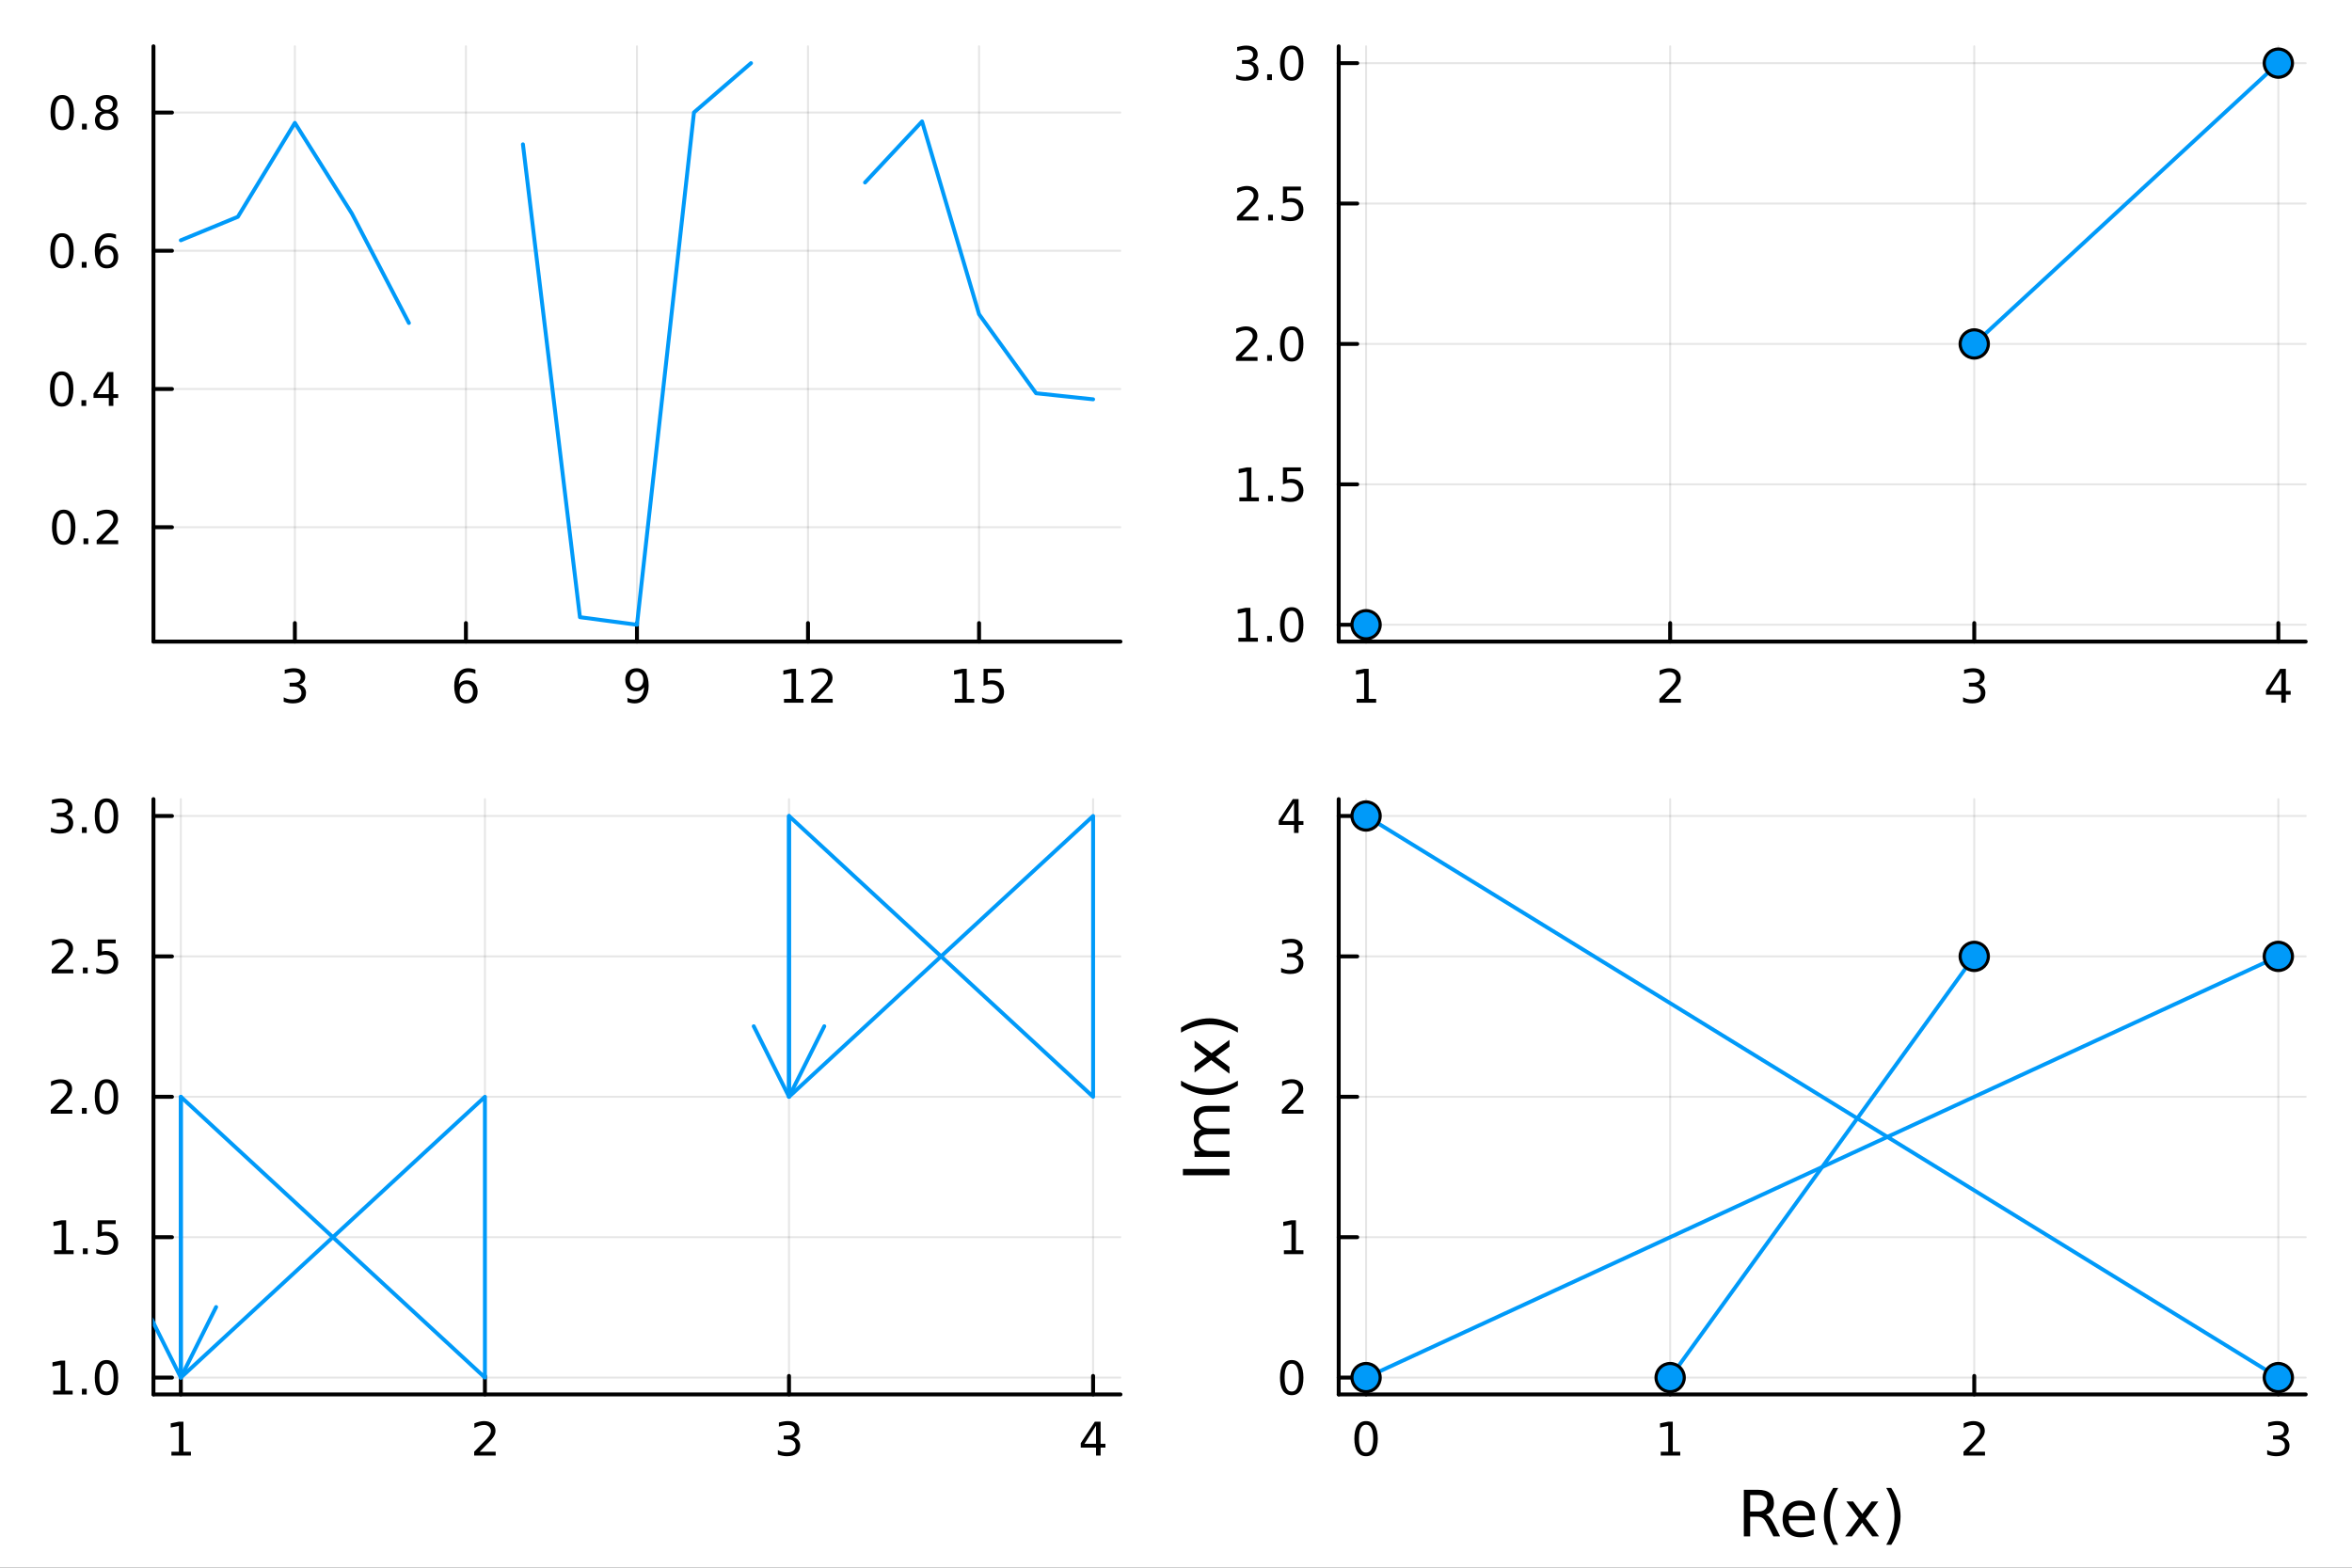 <?xml version="1.0" encoding="utf-8"?>
<svg xmlns="http://www.w3.org/2000/svg" xmlns:xlink="http://www.w3.org/1999/xlink" width="600" height="400" viewBox="0 0 2400 1600">
<rect x="0" y="0" width="2400" height="1600" fill="#333333" stroke="none"/>
<defs>
  <clipPath id="clip800">
    <rect x="0" y="0" width="2400" height="1600"/>
  </clipPath>
</defs>
<path clip-path="url(#clip800)" d="M0 1600 L2400 1600 L2400 0 L0 0  Z" fill="#ffffff" fill-rule="evenodd" fill-opacity="1"/>
<defs>
  <clipPath id="clip801">
    <rect x="480" y="0" width="1681" height="1600"/>
  </clipPath>
</defs>
<path clip-path="url(#clip800)" d="M156.598 654.814 L1143.33 654.814 L1143.33 47.244 L156.598 47.244  Z" fill="#ffffff" fill-rule="evenodd" fill-opacity="1"/>
<defs>
  <clipPath id="clip802">
    <rect x="156" y="47" width="988" height="609"/>
  </clipPath>
</defs>
<polyline clip-path="url(#clip802)" style="stroke:#000000; stroke-linecap:round; stroke-linejoin:round; stroke-width:2; stroke-opacity:0.1; fill:none" points="300.885,654.814 300.885,47.244 "/>
<polyline clip-path="url(#clip802)" style="stroke:#000000; stroke-linecap:round; stroke-linejoin:round; stroke-width:2; stroke-opacity:0.1; fill:none" points="475.425,654.814 475.425,47.244 "/>
<polyline clip-path="url(#clip802)" style="stroke:#000000; stroke-linecap:round; stroke-linejoin:round; stroke-width:2; stroke-opacity:0.1; fill:none" points="649.965,654.814 649.965,47.244 "/>
<polyline clip-path="url(#clip802)" style="stroke:#000000; stroke-linecap:round; stroke-linejoin:round; stroke-width:2; stroke-opacity:0.1; fill:none" points="824.506,654.814 824.506,47.244 "/>
<polyline clip-path="url(#clip802)" style="stroke:#000000; stroke-linecap:round; stroke-linejoin:round; stroke-width:2; stroke-opacity:0.1; fill:none" points="999.046,654.814 999.046,47.244 "/>
<polyline clip-path="url(#clip802)" style="stroke:#000000; stroke-linecap:round; stroke-linejoin:round; stroke-width:2; stroke-opacity:0.1; fill:none" points="156.598,538.091 1143.33,538.091 "/>
<polyline clip-path="url(#clip802)" style="stroke:#000000; stroke-linecap:round; stroke-linejoin:round; stroke-width:2; stroke-opacity:0.1; fill:none" points="156.598,397.017 1143.33,397.017 "/>
<polyline clip-path="url(#clip802)" style="stroke:#000000; stroke-linecap:round; stroke-linejoin:round; stroke-width:2; stroke-opacity:0.1; fill:none" points="156.598,255.942 1143.33,255.942 "/>
<polyline clip-path="url(#clip802)" style="stroke:#000000; stroke-linecap:round; stroke-linejoin:round; stroke-width:2; stroke-opacity:0.1; fill:none" points="156.598,114.867 1143.33,114.867 "/>
<polyline clip-path="url(#clip800)" style="stroke:#000000; stroke-linecap:round; stroke-linejoin:round; stroke-width:4; stroke-opacity:1; fill:none" points="156.598,654.814 1143.33,654.814 "/>
<polyline clip-path="url(#clip800)" style="stroke:#000000; stroke-linecap:round; stroke-linejoin:round; stroke-width:4; stroke-opacity:1; fill:none" points="300.885,654.814 300.885,635.916 "/>
<polyline clip-path="url(#clip800)" style="stroke:#000000; stroke-linecap:round; stroke-linejoin:round; stroke-width:4; stroke-opacity:1; fill:none" points="475.425,654.814 475.425,635.916 "/>
<polyline clip-path="url(#clip800)" style="stroke:#000000; stroke-linecap:round; stroke-linejoin:round; stroke-width:4; stroke-opacity:1; fill:none" points="649.965,654.814 649.965,635.916 "/>
<polyline clip-path="url(#clip800)" style="stroke:#000000; stroke-linecap:round; stroke-linejoin:round; stroke-width:4; stroke-opacity:1; fill:none" points="824.506,654.814 824.506,635.916 "/>
<polyline clip-path="url(#clip800)" style="stroke:#000000; stroke-linecap:round; stroke-linejoin:round; stroke-width:4; stroke-opacity:1; fill:none" points="999.046,654.814 999.046,635.916 "/>
<path clip-path="url(#clip800)" d="M305.132 698.58 Q308.489 699.297 310.364 701.566 Q312.262 703.834 312.262 707.168 Q312.262 712.283 308.744 715.084 Q305.225 717.885 298.744 717.885 Q296.568 717.885 294.253 717.445 Q291.961 717.029 289.508 716.172 L289.508 711.658 Q291.452 712.793 293.767 713.371 Q296.082 713.95 298.605 713.95 Q303.003 713.95 305.295 712.214 Q307.609 710.478 307.609 707.168 Q307.609 704.112 305.457 702.399 Q303.327 700.663 299.508 700.663 L295.48 700.663 L295.48 696.82 L299.693 696.82 Q303.142 696.82 304.97 695.455 Q306.799 694.066 306.799 691.473 Q306.799 688.811 304.901 687.399 Q303.026 685.964 299.508 685.964 Q297.586 685.964 295.387 686.381 Q293.188 686.797 290.549 687.677 L290.549 683.51 Q293.211 682.77 295.526 682.399 Q297.864 682.029 299.924 682.029 Q305.248 682.029 308.35 684.459 Q311.452 686.867 311.452 690.987 Q311.452 693.858 309.808 695.848 Q308.165 697.816 305.132 698.58 Z" fill="#000000" fill-rule="nonzero" fill-opacity="1" /><path clip-path="url(#clip800)" d="M475.83 698.07 Q472.682 698.07 470.83 700.223 Q469.002 702.376 469.002 706.126 Q469.002 709.853 470.83 712.029 Q472.682 714.181 475.83 714.181 Q478.978 714.181 480.807 712.029 Q482.659 709.853 482.659 706.126 Q482.659 702.376 480.807 700.223 Q478.978 698.07 475.83 698.07 M485.113 683.418 L485.113 687.677 Q483.353 686.844 481.548 686.404 Q479.765 685.964 478.006 685.964 Q473.376 685.964 470.923 689.089 Q468.492 692.214 468.145 698.533 Q469.511 696.52 471.571 695.455 Q473.631 694.367 476.108 694.367 Q481.316 694.367 484.325 697.538 Q487.358 700.686 487.358 706.126 Q487.358 711.45 484.21 714.668 Q481.062 717.885 475.83 717.885 Q469.835 717.885 466.664 713.302 Q463.492 708.695 463.492 699.969 Q463.492 691.774 467.381 686.913 Q471.27 682.029 477.821 682.029 Q479.58 682.029 481.363 682.376 Q483.168 682.723 485.113 683.418 Z" fill="#000000" fill-rule="nonzero" fill-opacity="1" /><path clip-path="url(#clip800)" d="M640.266 716.496 L640.266 712.237 Q642.026 713.07 643.831 713.51 Q645.637 713.95 647.373 713.95 Q652.002 713.95 654.433 710.848 Q656.887 707.723 657.234 701.381 Q655.891 703.371 653.831 704.436 Q651.771 705.501 649.271 705.501 Q644.086 705.501 641.053 702.376 Q638.044 699.228 638.044 693.788 Q638.044 688.464 641.192 685.246 Q644.34 682.029 649.572 682.029 Q655.567 682.029 658.715 686.635 Q661.887 691.219 661.887 699.969 Q661.887 708.14 657.998 713.024 Q654.132 717.885 647.581 717.885 Q645.822 717.885 644.016 717.538 Q642.211 717.191 640.266 716.496 M649.572 701.844 Q652.72 701.844 654.549 699.691 Q656.4 697.538 656.4 693.788 Q656.4 690.061 654.549 687.908 Q652.72 685.733 649.572 685.733 Q646.424 685.733 644.572 687.908 Q642.743 690.061 642.743 693.788 Q642.743 697.538 644.572 699.691 Q646.424 701.844 649.572 701.844 Z" fill="#000000" fill-rule="nonzero" fill-opacity="1" /><path clip-path="url(#clip800)" d="M799.992 713.279 L807.631 713.279 L807.631 686.913 L799.321 688.58 L799.321 684.321 L807.584 682.654 L812.26 682.654 L812.26 713.279 L819.899 713.279 L819.899 717.214 L799.992 717.214 L799.992 713.279 Z" fill="#000000" fill-rule="nonzero" fill-opacity="1" /><path clip-path="url(#clip800)" d="M833.371 713.279 L849.691 713.279 L849.691 717.214 L827.746 717.214 L827.746 713.279 Q830.408 710.524 834.992 705.894 Q839.598 701.242 840.779 699.899 Q843.024 697.376 843.904 695.64 Q844.806 693.881 844.806 692.191 Q844.806 689.436 842.862 687.7 Q840.941 685.964 837.839 685.964 Q835.64 685.964 833.186 686.728 Q830.756 687.492 827.978 689.043 L827.978 684.321 Q830.802 683.186 833.256 682.608 Q835.709 682.029 837.746 682.029 Q843.117 682.029 846.311 684.714 Q849.505 687.399 849.505 691.89 Q849.505 694.02 848.695 695.941 Q847.908 697.839 845.802 700.432 Q845.223 701.103 842.121 704.32 Q839.019 707.515 833.371 713.279 Z" fill="#000000" fill-rule="nonzero" fill-opacity="1" /><path clip-path="url(#clip800)" d="M974.231 713.279 L981.87 713.279 L981.87 686.913 L973.56 688.58 L973.56 684.321 L981.824 682.654 L986.5 682.654 L986.5 713.279 L994.138 713.279 L994.138 717.214 L974.231 717.214 L974.231 713.279 Z" fill="#000000" fill-rule="nonzero" fill-opacity="1" /><path clip-path="url(#clip800)" d="M1003.63 682.654 L1021.99 682.654 L1021.99 686.589 L1007.91 686.589 L1007.91 695.061 Q1008.93 694.714 1009.95 694.552 Q1010.97 694.367 1011.99 694.367 Q1017.77 694.367 1021.15 697.538 Q1024.53 700.709 1024.53 706.126 Q1024.53 711.705 1021.06 714.806 Q1017.59 717.885 1011.27 717.885 Q1009.09 717.885 1006.82 717.515 Q1004.58 717.144 1002.17 716.404 L1002.17 711.705 Q1004.25 712.839 1006.48 713.394 Q1008.7 713.95 1011.18 713.95 Q1015.18 713.95 1017.52 711.844 Q1019.86 709.737 1019.86 706.126 Q1019.86 702.515 1017.52 700.408 Q1015.18 698.302 1011.18 698.302 Q1009.3 698.302 1007.43 698.719 Q1005.57 699.135 1003.63 700.015 L1003.63 682.654 Z" fill="#000000" fill-rule="nonzero" fill-opacity="1" /><polyline clip-path="url(#clip800)" style="stroke:#000000; stroke-linecap:round; stroke-linejoin:round; stroke-width:4; stroke-opacity:1; fill:none" points="156.598,654.814 156.598,47.244 "/>
<polyline clip-path="url(#clip800)" style="stroke:#000000; stroke-linecap:round; stroke-linejoin:round; stroke-width:4; stroke-opacity:1; fill:none" points="156.598,538.091 175.496,538.091 "/>
<polyline clip-path="url(#clip800)" style="stroke:#000000; stroke-linecap:round; stroke-linejoin:round; stroke-width:4; stroke-opacity:1; fill:none" points="156.598,397.017 175.496,397.017 "/>
<polyline clip-path="url(#clip800)" style="stroke:#000000; stroke-linecap:round; stroke-linejoin:round; stroke-width:4; stroke-opacity:1; fill:none" points="156.598,255.942 175.496,255.942 "/>
<polyline clip-path="url(#clip800)" style="stroke:#000000; stroke-linecap:round; stroke-linejoin:round; stroke-width:4; stroke-opacity:1; fill:none" points="156.598,114.867 175.496,114.867 "/>
<path clip-path="url(#clip800)" d="M65.02 523.89 Q61.409 523.89 59.58 527.455 Q57.775 530.997 57.775 538.126 Q57.775 545.233 59.58 548.797 Q61.409 552.339 65.02 552.339 Q68.654 552.339 70.46 548.797 Q72.288 545.233 72.288 538.126 Q72.288 530.997 70.46 527.455 Q68.654 523.89 65.02 523.89 M65.02 520.186 Q70.83 520.186 73.885 524.793 Q76.964 529.376 76.964 538.126 Q76.964 546.853 73.885 551.459 Q70.83 556.043 65.02 556.043 Q59.21 556.043 56.131 551.459 Q53.075 546.853 53.075 538.126 Q53.075 529.376 56.131 524.793 Q59.21 520.186 65.02 520.186 Z" fill="#000000" fill-rule="nonzero" fill-opacity="1" /><path clip-path="url(#clip800)" d="M85.182 549.492 L90.066 549.492 L90.066 555.371 L85.182 555.371 L85.182 549.492 Z" fill="#000000" fill-rule="nonzero" fill-opacity="1" /><path clip-path="url(#clip800)" d="M104.279 551.436 L120.598 551.436 L120.598 555.371 L98.654 555.371 L98.654 551.436 Q101.316 548.682 105.899 544.052 Q110.506 539.399 111.686 538.057 Q113.932 535.534 114.811 533.797 Q115.714 532.038 115.714 530.348 Q115.714 527.594 113.77 525.858 Q111.848 524.122 108.746 524.122 Q106.547 524.122 104.094 524.885 Q101.663 525.649 98.885 527.2 L98.885 522.478 Q101.709 521.344 104.163 520.765 Q106.617 520.186 108.654 520.186 Q114.024 520.186 117.219 522.872 Q120.413 525.557 120.413 530.048 Q120.413 532.177 119.603 534.098 Q118.816 535.997 116.709 538.589 Q116.131 539.26 113.029 542.478 Q109.927 545.672 104.279 551.436 Z" fill="#000000" fill-rule="nonzero" fill-opacity="1" /><path clip-path="url(#clip800)" d="M62.937 382.815 Q59.325 382.815 57.497 386.38 Q55.691 389.922 55.691 397.051 Q55.691 404.158 57.497 407.722 Q59.325 411.264 62.937 411.264 Q66.571 411.264 68.376 407.722 Q70.205 404.158 70.205 397.051 Q70.205 389.922 68.376 386.38 Q66.571 382.815 62.937 382.815 M62.937 379.112 Q68.747 379.112 71.802 383.718 Q74.881 388.301 74.881 397.051 Q74.881 405.778 71.802 410.384 Q68.747 414.968 62.937 414.968 Q57.126 414.968 54.048 410.384 Q50.992 405.778 50.992 397.051 Q50.992 388.301 54.048 383.718 Q57.126 379.112 62.937 379.112 Z" fill="#000000" fill-rule="nonzero" fill-opacity="1" /><path clip-path="url(#clip800)" d="M83.098 408.417 L87.983 408.417 L87.983 414.297 L83.098 414.297 L83.098 408.417 Z" fill="#000000" fill-rule="nonzero" fill-opacity="1" /><path clip-path="url(#clip800)" d="M111.015 383.811 L99.21 402.26 L111.015 402.26 L111.015 383.811 M109.788 379.737 L115.668 379.737 L115.668 402.26 L120.598 402.26 L120.598 406.148 L115.668 406.148 L115.668 414.297 L111.015 414.297 L111.015 406.148 L95.413 406.148 L95.413 401.635 L109.788 379.737 Z" fill="#000000" fill-rule="nonzero" fill-opacity="1" /><path clip-path="url(#clip800)" d="M63.261 241.74 Q59.65 241.74 57.821 245.305 Q56.015 248.847 56.015 255.976 Q56.015 263.083 57.821 266.648 Q59.65 270.189 63.261 270.189 Q66.895 270.189 68.7 266.648 Q70.529 263.083 70.529 255.976 Q70.529 248.847 68.7 245.305 Q66.895 241.74 63.261 241.74 M63.261 238.037 Q69.071 238.037 72.126 242.643 Q75.205 247.226 75.205 255.976 Q75.205 264.703 72.126 269.31 Q69.071 273.893 63.261 273.893 Q57.45 273.893 54.372 269.31 Q51.316 264.703 51.316 255.976 Q51.316 247.226 54.372 242.643 Q57.45 238.037 63.261 238.037 Z" fill="#000000" fill-rule="nonzero" fill-opacity="1" /><path clip-path="url(#clip800)" d="M83.422 267.342 L88.307 267.342 L88.307 273.222 L83.422 273.222 L83.422 267.342 Z" fill="#000000" fill-rule="nonzero" fill-opacity="1" /><path clip-path="url(#clip800)" d="M109.071 254.078 Q105.922 254.078 104.071 256.231 Q102.242 258.384 102.242 262.134 Q102.242 265.86 104.071 268.036 Q105.922 270.189 109.071 270.189 Q112.219 270.189 114.047 268.036 Q115.899 265.86 115.899 262.134 Q115.899 258.384 114.047 256.231 Q112.219 254.078 109.071 254.078 M118.353 239.425 L118.353 243.685 Q116.594 242.851 114.788 242.412 Q113.006 241.972 111.246 241.972 Q106.617 241.972 104.163 245.097 Q101.733 248.222 101.385 254.541 Q102.751 252.527 104.811 251.462 Q106.871 250.374 109.348 250.374 Q114.557 250.374 117.566 253.546 Q120.598 256.694 120.598 262.134 Q120.598 267.458 117.45 270.675 Q114.302 273.893 109.071 273.893 Q103.075 273.893 99.904 269.31 Q96.733 264.703 96.733 255.976 Q96.733 247.782 100.621 242.921 Q104.51 238.037 111.061 238.037 Q112.82 238.037 114.603 238.384 Q116.408 238.731 118.353 239.425 Z" fill="#000000" fill-rule="nonzero" fill-opacity="1" /><path clip-path="url(#clip800)" d="M63.515 100.665 Q59.904 100.665 58.075 104.23 Q56.27 107.772 56.27 114.901 Q56.27 122.008 58.075 125.573 Q59.904 129.114 63.515 129.114 Q67.149 129.114 68.955 125.573 Q70.784 122.008 70.784 114.901 Q70.784 107.772 68.955 104.23 Q67.149 100.665 63.515 100.665 M63.515 96.962 Q69.325 96.962 72.381 101.568 Q75.46 106.151 75.46 114.901 Q75.46 123.628 72.381 128.235 Q69.325 132.818 63.515 132.818 Q57.705 132.818 54.626 128.235 Q51.571 123.628 51.571 114.901 Q51.571 106.151 54.626 101.568 Q57.705 96.962 63.515 96.962 Z" fill="#000000" fill-rule="nonzero" fill-opacity="1" /><path clip-path="url(#clip800)" d="M83.677 126.267 L88.561 126.267 L88.561 132.147 L83.677 132.147 L83.677 126.267 Z" fill="#000000" fill-rule="nonzero" fill-opacity="1" /><path clip-path="url(#clip800)" d="M108.746 115.735 Q105.413 115.735 103.492 117.517 Q101.594 119.299 101.594 122.424 Q101.594 125.549 103.492 127.332 Q105.413 129.114 108.746 129.114 Q112.08 129.114 114.001 127.332 Q115.922 125.526 115.922 122.424 Q115.922 119.299 114.001 117.517 Q112.103 115.735 108.746 115.735 M104.071 113.744 Q101.061 113.003 99.371 110.943 Q97.705 108.883 97.705 105.92 Q97.705 101.776 100.645 99.369 Q103.608 96.962 108.746 96.962 Q113.908 96.962 116.848 99.369 Q119.788 101.776 119.788 105.92 Q119.788 108.883 118.098 110.943 Q116.432 113.003 113.445 113.744 Q116.825 114.531 118.7 116.823 Q120.598 119.114 120.598 122.424 Q120.598 127.448 117.52 130.133 Q114.464 132.818 108.746 132.818 Q103.029 132.818 99.95 130.133 Q96.895 127.448 96.895 122.424 Q96.895 119.114 98.793 116.823 Q100.691 114.531 104.071 113.744 M102.358 106.36 Q102.358 109.045 104.024 110.55 Q105.714 112.054 108.746 112.054 Q111.756 112.054 113.445 110.55 Q115.158 109.045 115.158 106.36 Q115.158 103.675 113.445 102.17 Q111.756 100.665 108.746 100.665 Q105.714 100.665 104.024 102.17 Q102.358 103.675 102.358 106.36 Z" fill="#000000" fill-rule="nonzero" fill-opacity="1" /><polyline clip-path="url(#clip802)" style="stroke:#009af9; stroke-linecap:round; stroke-linejoin:round; stroke-width:4; stroke-opacity:1; fill:none" points="184.525,245.227 242.705,221.293 300.885,125.418 359.065,217.955 417.245,329.621 "/>
<polyline clip-path="url(#clip802)" style="stroke:#009af9; stroke-linecap:round; stroke-linejoin:round; stroke-width:4; stroke-opacity:1; fill:none" points="533.605,147.299 591.785,629.901 649.965,637.618 708.145,114.734 766.325,64.439 "/>
<polyline clip-path="url(#clip802)" style="stroke:#009af9; stroke-linecap:round; stroke-linejoin:round; stroke-width:4; stroke-opacity:1; fill:none" points="882.686,186.237 940.866,123.94 999.046,320.717 1057.23,401.364 1115.41,407.537 "/>
<path clip-path="url(#clip800)" d="M1366.02 654.814 L2352.76 654.814 L2352.76 47.244 L1366.02 47.244  Z" fill="#ffffff" fill-rule="evenodd" fill-opacity="1"/>
<defs>
  <clipPath id="clip803">
    <rect x="1366" y="47" width="988" height="609"/>
  </clipPath>
</defs>
<polyline clip-path="url(#clip803)" style="stroke:#000000; stroke-linecap:round; stroke-linejoin:round; stroke-width:2; stroke-opacity:0.1; fill:none" points="1393.95,654.814 1393.95,47.244 "/>
<polyline clip-path="url(#clip803)" style="stroke:#000000; stroke-linecap:round; stroke-linejoin:round; stroke-width:2; stroke-opacity:0.1; fill:none" points="1704.24,654.814 1704.24,47.244 "/>
<polyline clip-path="url(#clip803)" style="stroke:#000000; stroke-linecap:round; stroke-linejoin:round; stroke-width:2; stroke-opacity:0.1; fill:none" points="2014.54,654.814 2014.54,47.244 "/>
<polyline clip-path="url(#clip803)" style="stroke:#000000; stroke-linecap:round; stroke-linejoin:round; stroke-width:2; stroke-opacity:0.1; fill:none" points="2324.83,654.814 2324.83,47.244 "/>
<polyline clip-path="url(#clip803)" style="stroke:#000000; stroke-linecap:round; stroke-linejoin:round; stroke-width:2; stroke-opacity:0.1; fill:none" points="1366.02,637.618 2352.76,637.618 "/>
<polyline clip-path="url(#clip803)" style="stroke:#000000; stroke-linecap:round; stroke-linejoin:round; stroke-width:2; stroke-opacity:0.1; fill:none" points="1366.02,494.324 2352.76,494.324 "/>
<polyline clip-path="url(#clip803)" style="stroke:#000000; stroke-linecap:round; stroke-linejoin:round; stroke-width:2; stroke-opacity:0.1; fill:none" points="1366.02,351.029 2352.76,351.029 "/>
<polyline clip-path="url(#clip803)" style="stroke:#000000; stroke-linecap:round; stroke-linejoin:round; stroke-width:2; stroke-opacity:0.1; fill:none" points="1366.02,207.734 2352.76,207.734 "/>
<polyline clip-path="url(#clip803)" style="stroke:#000000; stroke-linecap:round; stroke-linejoin:round; stroke-width:2; stroke-opacity:0.1; fill:none" points="1366.02,64.439 2352.76,64.439 "/>
<polyline clip-path="url(#clip800)" style="stroke:#000000; stroke-linecap:round; stroke-linejoin:round; stroke-width:4; stroke-opacity:1; fill:none" points="1366.02,654.814 2352.76,654.814 "/>
<polyline clip-path="url(#clip800)" style="stroke:#000000; stroke-linecap:round; stroke-linejoin:round; stroke-width:4; stroke-opacity:1; fill:none" points="1393.95,654.814 1393.95,635.916 "/>
<polyline clip-path="url(#clip800)" style="stroke:#000000; stroke-linecap:round; stroke-linejoin:round; stroke-width:4; stroke-opacity:1; fill:none" points="1704.24,654.814 1704.24,635.916 "/>
<polyline clip-path="url(#clip800)" style="stroke:#000000; stroke-linecap:round; stroke-linejoin:round; stroke-width:4; stroke-opacity:1; fill:none" points="2014.54,654.814 2014.54,635.916 "/>
<polyline clip-path="url(#clip800)" style="stroke:#000000; stroke-linecap:round; stroke-linejoin:round; stroke-width:4; stroke-opacity:1; fill:none" points="2324.83,654.814 2324.83,635.916 "/>
<path clip-path="url(#clip800)" d="M1384.33 713.279 L1391.97 713.279 L1391.97 686.913 L1383.66 688.58 L1383.66 684.321 L1391.92 682.654 L1396.6 682.654 L1396.6 713.279 L1404.24 713.279 L1404.24 717.214 L1384.33 717.214 L1384.33 713.279 Z" fill="#000000" fill-rule="nonzero" fill-opacity="1" /><path clip-path="url(#clip800)" d="M1698.89 713.279 L1715.21 713.279 L1715.21 717.214 L1693.27 717.214 L1693.27 713.279 Q1695.93 710.524 1700.52 705.894 Q1705.12 701.242 1706.3 699.899 Q1708.55 697.376 1709.43 695.64 Q1710.33 693.881 1710.33 692.191 Q1710.33 689.436 1708.39 687.7 Q1706.46 685.964 1703.36 685.964 Q1701.16 685.964 1698.71 686.728 Q1696.28 687.492 1693.5 689.043 L1693.5 684.321 Q1696.33 683.186 1698.78 682.608 Q1701.23 682.029 1703.27 682.029 Q1708.64 682.029 1711.83 684.714 Q1715.03 687.399 1715.03 691.89 Q1715.03 694.02 1714.22 695.941 Q1713.43 697.839 1711.33 700.432 Q1710.75 701.103 1707.64 704.32 Q1704.54 707.515 1698.89 713.279 Z" fill="#000000" fill-rule="nonzero" fill-opacity="1" /><path clip-path="url(#clip800)" d="M2018.78 698.58 Q2022.14 699.297 2024.01 701.566 Q2025.91 703.834 2025.91 707.168 Q2025.91 712.283 2022.39 715.084 Q2018.88 717.885 2012.39 717.885 Q2010.22 717.885 2007.9 717.445 Q2005.61 717.029 2003.16 716.172 L2003.16 711.658 Q2005.1 712.793 2007.42 713.371 Q2009.73 713.95 2012.26 713.95 Q2016.65 713.95 2018.95 712.214 Q2021.26 710.478 2021.26 707.168 Q2021.26 704.112 2019.11 702.399 Q2016.98 700.663 2013.16 700.663 L2009.13 700.663 L2009.13 696.82 L2013.34 696.82 Q2016.79 696.82 2018.62 695.455 Q2020.45 694.066 2020.45 691.473 Q2020.45 688.811 2018.55 687.399 Q2016.68 685.964 2013.16 685.964 Q2011.24 685.964 2009.04 686.381 Q2006.84 686.797 2004.2 687.677 L2004.2 683.51 Q2006.86 682.77 2009.18 682.399 Q2011.51 682.029 2013.58 682.029 Q2018.9 682.029 2022 684.459 Q2025.1 686.867 2025.1 690.987 Q2025.1 693.858 2023.46 695.848 Q2021.82 697.816 2018.78 698.58 Z" fill="#000000" fill-rule="nonzero" fill-opacity="1" /><path clip-path="url(#clip800)" d="M2327.84 686.728 L2316.03 705.177 L2327.84 705.177 L2327.84 686.728 M2326.61 682.654 L2332.49 682.654 L2332.49 705.177 L2337.42 705.177 L2337.42 709.066 L2332.49 709.066 L2332.49 717.214 L2327.84 717.214 L2327.84 709.066 L2312.24 709.066 L2312.24 704.552 L2326.61 682.654 Z" fill="#000000" fill-rule="nonzero" fill-opacity="1" /><polyline clip-path="url(#clip800)" style="stroke:#000000; stroke-linecap:round; stroke-linejoin:round; stroke-width:4; stroke-opacity:1; fill:none" points="1366.02,654.814 1366.02,47.244 "/>
<polyline clip-path="url(#clip800)" style="stroke:#000000; stroke-linecap:round; stroke-linejoin:round; stroke-width:4; stroke-opacity:1; fill:none" points="1366.02,637.618 1384.92,637.618 "/>
<polyline clip-path="url(#clip800)" style="stroke:#000000; stroke-linecap:round; stroke-linejoin:round; stroke-width:4; stroke-opacity:1; fill:none" points="1366.02,494.324 1384.92,494.324 "/>
<polyline clip-path="url(#clip800)" style="stroke:#000000; stroke-linecap:round; stroke-linejoin:round; stroke-width:4; stroke-opacity:1; fill:none" points="1366.02,351.029 1384.92,351.029 "/>
<polyline clip-path="url(#clip800)" style="stroke:#000000; stroke-linecap:round; stroke-linejoin:round; stroke-width:4; stroke-opacity:1; fill:none" points="1366.02,207.734 1384.92,207.734 "/>
<polyline clip-path="url(#clip800)" style="stroke:#000000; stroke-linecap:round; stroke-linejoin:round; stroke-width:4; stroke-opacity:1; fill:none" points="1366.02,64.439 1384.92,64.439 "/>
<path clip-path="url(#clip800)" d="M1263.66 650.963 L1271.3 650.963 L1271.3 624.598 L1262.99 626.264 L1262.99 622.005 L1271.25 620.338 L1275.92 620.338 L1275.92 650.963 L1283.56 650.963 L1283.56 654.898 L1263.66 654.898 L1263.66 650.963 Z" fill="#000000" fill-rule="nonzero" fill-opacity="1" /><path clip-path="url(#clip800)" d="M1293.01 649.019 L1297.89 649.019 L1297.89 654.898 L1293.01 654.898 L1293.01 649.019 Z" fill="#000000" fill-rule="nonzero" fill-opacity="1" /><path clip-path="url(#clip800)" d="M1318.08 623.417 Q1314.47 623.417 1312.64 626.982 Q1310.83 630.524 1310.83 637.653 Q1310.83 644.76 1312.64 648.324 Q1314.47 651.866 1318.08 651.866 Q1321.71 651.866 1323.52 648.324 Q1325.35 644.76 1325.35 637.653 Q1325.35 630.524 1323.52 626.982 Q1321.71 623.417 1318.08 623.417 M1318.08 619.713 Q1323.89 619.713 1326.94 624.32 Q1330.02 628.903 1330.02 637.653 Q1330.02 646.38 1326.94 650.986 Q1323.89 655.57 1318.08 655.57 Q1312.27 655.57 1309.19 650.986 Q1306.13 646.38 1306.13 637.653 Q1306.13 628.903 1309.19 624.32 Q1312.27 619.713 1318.08 619.713 Z" fill="#000000" fill-rule="nonzero" fill-opacity="1" /><path clip-path="url(#clip800)" d="M1264.65 507.669 L1272.29 507.669 L1272.29 481.303 L1263.98 482.97 L1263.98 478.71 L1272.24 477.044 L1276.92 477.044 L1276.92 507.669 L1284.56 507.669 L1284.56 511.604 L1264.65 511.604 L1264.65 507.669 Z" fill="#000000" fill-rule="nonzero" fill-opacity="1" /><path clip-path="url(#clip800)" d="M1294 505.724 L1298.89 505.724 L1298.89 511.604 L1294 511.604 L1294 505.724 Z" fill="#000000" fill-rule="nonzero" fill-opacity="1" /><path clip-path="url(#clip800)" d="M1309.12 477.044 L1327.48 477.044 L1327.48 480.979 L1313.4 480.979 L1313.4 489.451 Q1314.42 489.104 1315.44 488.942 Q1316.46 488.757 1317.48 488.757 Q1323.26 488.757 1326.64 491.928 Q1330.02 495.099 1330.02 500.516 Q1330.02 506.095 1326.55 509.196 Q1323.08 512.275 1316.76 512.275 Q1314.58 512.275 1312.31 511.905 Q1310.07 511.534 1307.66 510.794 L1307.66 506.095 Q1309.74 507.229 1311.97 507.784 Q1314.19 508.34 1316.67 508.34 Q1320.67 508.34 1323.01 506.233 Q1325.35 504.127 1325.35 500.516 Q1325.35 496.905 1323.01 494.798 Q1320.67 492.692 1316.67 492.692 Q1314.79 492.692 1312.92 493.108 Q1311.06 493.525 1309.12 494.405 L1309.12 477.044 Z" fill="#000000" fill-rule="nonzero" fill-opacity="1" /><path clip-path="url(#clip800)" d="M1266.87 364.374 L1283.19 364.374 L1283.19 368.309 L1261.25 368.309 L1261.25 364.374 Q1263.91 361.619 1268.49 356.99 Q1273.1 352.337 1274.28 350.994 Q1276.53 348.471 1277.41 346.735 Q1278.31 344.976 1278.31 343.286 Q1278.31 340.531 1276.36 338.795 Q1274.44 337.059 1271.34 337.059 Q1269.14 337.059 1266.69 337.823 Q1264.26 338.587 1261.48 340.138 L1261.48 335.416 Q1264.3 334.281 1266.76 333.703 Q1269.21 333.124 1271.25 333.124 Q1276.62 333.124 1279.81 335.809 Q1283.01 338.494 1283.01 342.985 Q1283.01 345.115 1282.2 347.036 Q1281.41 348.934 1279.3 351.527 Q1278.73 352.198 1275.62 355.416 Q1272.52 358.61 1266.87 364.374 Z" fill="#000000" fill-rule="nonzero" fill-opacity="1" /><path clip-path="url(#clip800)" d="M1293.01 362.429 L1297.89 362.429 L1297.89 368.309 L1293.01 368.309 L1293.01 362.429 Z" fill="#000000" fill-rule="nonzero" fill-opacity="1" /><path clip-path="url(#clip800)" d="M1318.08 336.828 Q1314.47 336.828 1312.64 340.392 Q1310.83 343.934 1310.83 351.064 Q1310.83 358.17 1312.64 361.735 Q1314.47 365.277 1318.08 365.277 Q1321.71 365.277 1323.52 361.735 Q1325.35 358.17 1325.35 351.064 Q1325.35 343.934 1323.52 340.392 Q1321.71 336.828 1318.08 336.828 M1318.08 333.124 Q1323.89 333.124 1326.94 337.73 Q1330.02 342.314 1330.02 351.064 Q1330.02 359.791 1326.94 364.397 Q1323.89 368.98 1318.08 368.98 Q1312.27 368.98 1309.19 364.397 Q1306.13 359.791 1306.13 351.064 Q1306.13 342.314 1309.19 337.73 Q1312.27 333.124 1318.08 333.124 Z" fill="#000000" fill-rule="nonzero" fill-opacity="1" /><path clip-path="url(#clip800)" d="M1267.87 221.079 L1284.19 221.079 L1284.19 225.014 L1262.24 225.014 L1262.24 221.079 Q1264.91 218.324 1269.49 213.695 Q1274.1 209.042 1275.28 207.699 Q1277.52 205.176 1278.4 203.44 Q1279.3 201.681 1279.3 199.991 Q1279.3 197.237 1277.36 195.5 Q1275.44 193.764 1272.34 193.764 Q1270.14 193.764 1267.68 194.528 Q1265.25 195.292 1262.48 196.843 L1262.48 192.121 Q1265.3 190.987 1267.75 190.408 Q1270.21 189.829 1272.24 189.829 Q1277.61 189.829 1280.81 192.514 Q1284 195.2 1284 199.69 Q1284 201.82 1283.19 203.741 Q1282.41 205.639 1280.3 208.232 Q1279.72 208.903 1276.62 212.121 Q1273.52 215.315 1267.87 221.079 Z" fill="#000000" fill-rule="nonzero" fill-opacity="1" /><path clip-path="url(#clip800)" d="M1294 219.135 L1298.89 219.135 L1298.89 225.014 L1294 225.014 L1294 219.135 Z" fill="#000000" fill-rule="nonzero" fill-opacity="1" /><path clip-path="url(#clip800)" d="M1309.12 190.454 L1327.48 190.454 L1327.48 194.389 L1313.4 194.389 L1313.4 202.862 Q1314.42 202.514 1315.44 202.352 Q1316.46 202.167 1317.48 202.167 Q1323.26 202.167 1326.64 205.338 Q1330.02 208.51 1330.02 213.926 Q1330.02 219.505 1326.55 222.607 Q1323.08 225.686 1316.76 225.686 Q1314.58 225.686 1312.31 225.315 Q1310.07 224.945 1307.66 224.204 L1307.66 219.505 Q1309.74 220.639 1311.97 221.195 Q1314.19 221.75 1316.67 221.75 Q1320.67 221.75 1323.01 219.644 Q1325.35 217.537 1325.35 213.926 Q1325.35 210.315 1323.01 208.209 Q1320.67 206.102 1316.67 206.102 Q1314.79 206.102 1312.92 206.519 Q1311.06 206.936 1309.12 207.815 L1309.12 190.454 Z" fill="#000000" fill-rule="nonzero" fill-opacity="1" /><path clip-path="url(#clip800)" d="M1277.01 63.085 Q1280.37 63.803 1282.24 66.071 Q1284.14 68.34 1284.14 71.673 Q1284.14 76.789 1280.62 79.59 Q1277.11 82.391 1270.62 82.391 Q1268.45 82.391 1266.13 81.951 Q1263.84 81.534 1261.39 80.678 L1261.39 76.164 Q1263.33 77.298 1265.65 77.877 Q1267.96 78.456 1270.49 78.456 Q1274.88 78.456 1277.17 76.719 Q1279.49 74.983 1279.49 71.673 Q1279.49 68.618 1277.34 66.905 Q1275.21 65.169 1271.39 65.169 L1267.36 65.169 L1267.36 61.326 L1271.57 61.326 Q1275.02 61.326 1276.85 59.96 Q1278.68 58.571 1278.68 55.979 Q1278.68 53.317 1276.78 51.905 Q1274.91 50.47 1271.39 50.47 Q1269.47 50.47 1267.27 50.886 Q1265.07 51.303 1262.43 52.183 L1262.43 48.016 Q1265.09 47.275 1267.41 46.905 Q1269.74 46.535 1271.8 46.535 Q1277.13 46.535 1280.23 48.965 Q1283.33 51.372 1283.33 55.493 Q1283.33 58.363 1281.69 60.354 Q1280.05 62.321 1277.01 63.085 Z" fill="#000000" fill-rule="nonzero" fill-opacity="1" /><path clip-path="url(#clip800)" d="M1293.01 75.84 L1297.89 75.84 L1297.89 81.719 L1293.01 81.719 L1293.01 75.84 Z" fill="#000000" fill-rule="nonzero" fill-opacity="1" /><path clip-path="url(#clip800)" d="M1318.08 50.238 Q1314.47 50.238 1312.64 53.803 Q1310.83 57.345 1310.83 64.474 Q1310.83 71.581 1312.64 75.145 Q1314.47 78.687 1318.08 78.687 Q1321.71 78.687 1323.52 75.145 Q1325.35 71.581 1325.35 64.474 Q1325.35 57.345 1323.52 53.803 Q1321.71 50.238 1318.08 50.238 M1318.08 46.535 Q1323.89 46.535 1326.94 51.141 Q1330.02 55.724 1330.02 64.474 Q1330.02 73.201 1326.94 77.807 Q1323.89 82.391 1318.08 82.391 Q1312.27 82.391 1309.19 77.807 Q1306.13 73.201 1306.13 64.474 Q1306.13 55.724 1309.19 51.141 Q1312.27 46.535 1318.08 46.535 Z" fill="#000000" fill-rule="nonzero" fill-opacity="1" /><polyline clip-path="url(#clip803)" style="stroke:#009af9; stroke-linecap:round; stroke-linejoin:round; stroke-width:4; stroke-opacity:1; fill:none" points="2014.54,351.029 2324.83,64.439 "/>
<circle clip-path="url(#clip803)" cx="1393.95" cy="637.618" r="14.4" fill="#009af9" fill-rule="evenodd" fill-opacity="1" stroke="#000000" stroke-opacity="1" stroke-width="3.2"/>
<circle clip-path="url(#clip803)" cx="2014.54" cy="351.029" r="14.4" fill="#009af9" fill-rule="evenodd" fill-opacity="1" stroke="#000000" stroke-opacity="1" stroke-width="3.2"/>
<circle clip-path="url(#clip803)" cx="2324.83" cy="64.439" r="14.4" fill="#009af9" fill-rule="evenodd" fill-opacity="1" stroke="#000000" stroke-opacity="1" stroke-width="3.2"/>
<path clip-path="url(#clip800)" d="M156.598 1423.18 L1143.33 1423.18 L1143.33 815.61 L156.598 815.61  Z" fill="#ffffff" fill-rule="evenodd" fill-opacity="1"/>
<defs>
  <clipPath id="clip804">
    <rect x="156" y="815" width="988" height="609"/>
  </clipPath>
</defs>
<polyline clip-path="url(#clip804)" style="stroke:#000000; stroke-linecap:round; stroke-linejoin:round; stroke-width:2; stroke-opacity:0.1; fill:none" points="184.525,1423.18 184.525,815.61 "/>
<polyline clip-path="url(#clip804)" style="stroke:#000000; stroke-linecap:round; stroke-linejoin:round; stroke-width:2; stroke-opacity:0.1; fill:none" points="494.818,1423.18 494.818,815.61 "/>
<polyline clip-path="url(#clip804)" style="stroke:#000000; stroke-linecap:round; stroke-linejoin:round; stroke-width:2; stroke-opacity:0.1; fill:none" points="805.112,1423.18 805.112,815.61 "/>
<polyline clip-path="url(#clip804)" style="stroke:#000000; stroke-linecap:round; stroke-linejoin:round; stroke-width:2; stroke-opacity:0.1; fill:none" points="1115.41,1423.18 1115.41,815.61 "/>
<polyline clip-path="url(#clip804)" style="stroke:#000000; stroke-linecap:round; stroke-linejoin:round; stroke-width:2; stroke-opacity:0.1; fill:none" points="156.598,1405.98 1143.33,1405.98 "/>
<polyline clip-path="url(#clip804)" style="stroke:#000000; stroke-linecap:round; stroke-linejoin:round; stroke-width:2; stroke-opacity:0.1; fill:none" points="156.598,1262.69 1143.33,1262.69 "/>
<polyline clip-path="url(#clip804)" style="stroke:#000000; stroke-linecap:round; stroke-linejoin:round; stroke-width:2; stroke-opacity:0.1; fill:none" points="156.598,1119.39 1143.33,1119.39 "/>
<polyline clip-path="url(#clip804)" style="stroke:#000000; stroke-linecap:round; stroke-linejoin:round; stroke-width:2; stroke-opacity:0.1; fill:none" points="156.598,976.1 1143.33,976.1 "/>
<polyline clip-path="url(#clip804)" style="stroke:#000000; stroke-linecap:round; stroke-linejoin:round; stroke-width:2; stroke-opacity:0.1; fill:none" points="156.598,832.805 1143.33,832.805 "/>
<polyline clip-path="url(#clip800)" style="stroke:#000000; stroke-linecap:round; stroke-linejoin:round; stroke-width:4; stroke-opacity:1; fill:none" points="156.598,1423.18 1143.33,1423.18 "/>
<polyline clip-path="url(#clip800)" style="stroke:#000000; stroke-linecap:round; stroke-linejoin:round; stroke-width:4; stroke-opacity:1; fill:none" points="184.525,1423.18 184.525,1404.28 "/>
<polyline clip-path="url(#clip800)" style="stroke:#000000; stroke-linecap:round; stroke-linejoin:round; stroke-width:4; stroke-opacity:1; fill:none" points="494.818,1423.18 494.818,1404.28 "/>
<polyline clip-path="url(#clip800)" style="stroke:#000000; stroke-linecap:round; stroke-linejoin:round; stroke-width:4; stroke-opacity:1; fill:none" points="805.112,1423.18 805.112,1404.28 "/>
<polyline clip-path="url(#clip800)" style="stroke:#000000; stroke-linecap:round; stroke-linejoin:round; stroke-width:4; stroke-opacity:1; fill:none" points="1115.41,1423.18 1115.41,1404.28 "/>
<path clip-path="url(#clip800)" d="M174.907 1481.64 L182.546 1481.64 L182.546 1455.28 L174.235 1456.95 L174.235 1452.69 L182.499 1451.02 L187.175 1451.02 L187.175 1481.64 L194.814 1481.64 L194.814 1485.58 L174.907 1485.58 L174.907 1481.64 Z" fill="#000000" fill-rule="nonzero" fill-opacity="1" /><path clip-path="url(#clip800)" d="M489.471 1481.64 L505.791 1481.64 L505.791 1485.58 L483.846 1485.58 L483.846 1481.64 Q486.508 1478.89 491.092 1474.26 Q495.698 1469.61 496.879 1468.27 Q499.124 1465.74 500.004 1464.01 Q500.906 1462.25 500.906 1460.56 Q500.906 1457.8 498.962 1456.07 Q497.041 1454.33 493.939 1454.33 Q491.74 1454.33 489.286 1455.09 Q486.856 1455.86 484.078 1457.41 L484.078 1452.69 Q486.902 1451.55 489.356 1450.97 Q491.809 1450.39 493.846 1450.39 Q499.217 1450.39 502.411 1453.08 Q505.605 1455.77 505.605 1460.26 Q505.605 1462.39 504.795 1464.31 Q504.008 1466.2 501.902 1468.8 Q501.323 1469.47 498.221 1472.69 Q495.119 1475.88 489.471 1481.64 Z" fill="#000000" fill-rule="nonzero" fill-opacity="1" /><path clip-path="url(#clip800)" d="M809.36 1466.95 Q812.716 1467.66 814.591 1469.93 Q816.489 1472.2 816.489 1475.53 Q816.489 1480.65 812.971 1483.45 Q809.452 1486.25 802.971 1486.25 Q800.795 1486.25 798.48 1485.81 Q796.189 1485.39 793.735 1484.54 L793.735 1480.02 Q795.679 1481.16 797.994 1481.74 Q800.309 1482.32 802.832 1482.32 Q807.23 1482.32 809.522 1480.58 Q811.837 1478.84 811.837 1475.53 Q811.837 1472.48 809.684 1470.77 Q807.554 1469.03 803.735 1469.03 L799.707 1469.03 L799.707 1465.19 L803.92 1465.19 Q807.369 1465.19 809.198 1463.82 Q811.027 1462.43 811.027 1459.84 Q811.027 1457.18 809.128 1455.77 Q807.253 1454.33 803.735 1454.33 Q801.814 1454.33 799.615 1454.75 Q797.415 1455.16 794.777 1456.04 L794.777 1451.88 Q797.439 1451.14 799.753 1450.77 Q802.091 1450.39 804.152 1450.39 Q809.476 1450.39 812.577 1452.83 Q815.679 1455.23 815.679 1459.35 Q815.679 1462.22 814.036 1464.21 Q812.392 1466.18 809.36 1466.95 Z" fill="#000000" fill-rule="nonzero" fill-opacity="1" /><path clip-path="url(#clip800)" d="M1118.42 1455.09 L1106.61 1473.54 L1118.42 1473.54 L1118.42 1455.09 M1117.19 1451.02 L1123.07 1451.02 L1123.07 1473.54 L1128 1473.54 L1128 1477.43 L1123.07 1477.43 L1123.07 1485.58 L1118.42 1485.58 L1118.42 1477.43 L1102.81 1477.43 L1102.81 1472.92 L1117.19 1451.02 Z" fill="#000000" fill-rule="nonzero" fill-opacity="1" /><polyline clip-path="url(#clip800)" style="stroke:#000000; stroke-linecap:round; stroke-linejoin:round; stroke-width:4; stroke-opacity:1; fill:none" points="156.598,1423.18 156.598,815.61 "/>
<polyline clip-path="url(#clip800)" style="stroke:#000000; stroke-linecap:round; stroke-linejoin:round; stroke-width:4; stroke-opacity:1; fill:none" points="156.598,1405.98 175.496,1405.98 "/>
<polyline clip-path="url(#clip800)" style="stroke:#000000; stroke-linecap:round; stroke-linejoin:round; stroke-width:4; stroke-opacity:1; fill:none" points="156.598,1262.69 175.496,1262.69 "/>
<polyline clip-path="url(#clip800)" style="stroke:#000000; stroke-linecap:round; stroke-linejoin:round; stroke-width:4; stroke-opacity:1; fill:none" points="156.598,1119.39 175.496,1119.39 "/>
<polyline clip-path="url(#clip800)" style="stroke:#000000; stroke-linecap:round; stroke-linejoin:round; stroke-width:4; stroke-opacity:1; fill:none" points="156.598,976.1 175.496,976.1 "/>
<polyline clip-path="url(#clip800)" style="stroke:#000000; stroke-linecap:round; stroke-linejoin:round; stroke-width:4; stroke-opacity:1; fill:none" points="156.598,832.805 175.496,832.805 "/>
<path clip-path="url(#clip800)" d="M54.233 1419.33 L61.872 1419.33 L61.872 1392.96 L53.562 1394.63 L53.562 1390.37 L61.825 1388.7 L66.501 1388.7 L66.501 1419.33 L74.14 1419.33 L74.14 1423.26 L54.233 1423.26 L54.233 1419.33 Z" fill="#000000" fill-rule="nonzero" fill-opacity="1" /><path clip-path="url(#clip800)" d="M83.585 1417.38 L88.469 1417.38 L88.469 1423.26 L83.585 1423.26 L83.585 1417.38 Z" fill="#000000" fill-rule="nonzero" fill-opacity="1" /><path clip-path="url(#clip800)" d="M108.654 1391.78 Q105.043 1391.78 103.214 1395.35 Q101.409 1398.89 101.409 1406.02 Q101.409 1413.13 103.214 1416.69 Q105.043 1420.23 108.654 1420.23 Q112.288 1420.23 114.094 1416.69 Q115.922 1413.13 115.922 1406.02 Q115.922 1398.89 114.094 1395.35 Q112.288 1391.78 108.654 1391.78 M108.654 1388.08 Q114.464 1388.08 117.52 1392.69 Q120.598 1397.27 120.598 1406.02 Q120.598 1414.75 117.52 1419.35 Q114.464 1423.94 108.654 1423.94 Q102.844 1423.94 99.765 1419.35 Q96.71 1414.75 96.71 1406.02 Q96.71 1397.27 99.765 1392.69 Q102.844 1388.08 108.654 1388.08 Z" fill="#000000" fill-rule="nonzero" fill-opacity="1" /><path clip-path="url(#clip800)" d="M55.228 1276.03 L62.867 1276.03 L62.867 1249.67 L54.557 1251.34 L54.557 1247.08 L62.821 1245.41 L67.497 1245.41 L67.497 1276.03 L75.135 1276.03 L75.135 1279.97 L55.228 1279.97 L55.228 1276.03 Z" fill="#000000" fill-rule="nonzero" fill-opacity="1" /><path clip-path="url(#clip800)" d="M84.58 1274.09 L89.464 1274.09 L89.464 1279.97 L84.58 1279.97 L84.58 1274.09 Z" fill="#000000" fill-rule="nonzero" fill-opacity="1" /><path clip-path="url(#clip800)" d="M99.696 1245.41 L118.052 1245.41 L118.052 1249.34 L103.978 1249.34 L103.978 1257.82 Q104.996 1257.47 106.015 1257.31 Q107.033 1257.12 108.052 1257.12 Q113.839 1257.12 117.219 1260.29 Q120.598 1263.47 120.598 1268.88 Q120.598 1274.46 117.126 1277.56 Q113.654 1280.64 107.334 1280.64 Q105.159 1280.64 102.89 1280.27 Q100.645 1279.9 98.237 1279.16 L98.237 1274.46 Q100.321 1275.59 102.543 1276.15 Q104.765 1276.71 107.242 1276.71 Q111.246 1276.71 113.584 1274.6 Q115.922 1272.49 115.922 1268.88 Q115.922 1265.27 113.584 1263.16 Q111.246 1261.06 107.242 1261.06 Q105.367 1261.06 103.492 1261.47 Q101.64 1261.89 99.696 1262.77 L99.696 1245.41 Z" fill="#000000" fill-rule="nonzero" fill-opacity="1" /><path clip-path="url(#clip800)" d="M57.45 1132.74 L73.77 1132.74 L73.77 1136.67 L51.825 1136.67 L51.825 1132.74 Q54.487 1129.99 59.071 1125.36 Q63.677 1120.7 64.858 1119.36 Q67.103 1116.84 67.983 1115.1 Q68.885 1113.34 68.885 1111.65 Q68.885 1108.9 66.941 1107.16 Q65.02 1105.43 61.918 1105.43 Q59.719 1105.43 57.265 1106.19 Q54.835 1106.95 52.057 1108.5 L52.057 1103.78 Q54.881 1102.65 57.335 1102.07 Q59.788 1101.49 61.825 1101.49 Q67.196 1101.49 70.39 1104.18 Q73.585 1106.86 73.585 1111.35 Q73.585 1113.48 72.774 1115.4 Q71.987 1117.3 69.881 1119.89 Q69.302 1120.56 66.2 1123.78 Q63.099 1126.98 57.45 1132.74 Z" fill="#000000" fill-rule="nonzero" fill-opacity="1" /><path clip-path="url(#clip800)" d="M83.585 1130.8 L88.469 1130.8 L88.469 1136.67 L83.585 1136.67 L83.585 1130.8 Z" fill="#000000" fill-rule="nonzero" fill-opacity="1" /><path clip-path="url(#clip800)" d="M108.654 1105.19 Q105.043 1105.19 103.214 1108.76 Q101.409 1112.3 101.409 1119.43 Q101.409 1126.54 103.214 1130.1 Q105.043 1133.64 108.654 1133.64 Q112.288 1133.64 114.094 1130.1 Q115.922 1126.54 115.922 1119.43 Q115.922 1112.3 114.094 1108.76 Q112.288 1105.19 108.654 1105.19 M108.654 1101.49 Q114.464 1101.49 117.52 1106.1 Q120.598 1110.68 120.598 1119.43 Q120.598 1128.16 117.52 1132.76 Q114.464 1137.35 108.654 1137.35 Q102.844 1137.35 99.765 1132.76 Q96.71 1128.16 96.71 1119.43 Q96.71 1110.68 99.765 1106.1 Q102.844 1101.49 108.654 1101.49 Z" fill="#000000" fill-rule="nonzero" fill-opacity="1" /><path clip-path="url(#clip800)" d="M58.446 989.445 L74.765 989.445 L74.765 993.38 L52.821 993.38 L52.821 989.445 Q55.483 986.69 60.066 982.061 Q64.673 977.408 65.853 976.065 Q68.099 973.542 68.978 971.806 Q69.881 970.047 69.881 968.357 Q69.881 965.603 67.936 963.866 Q66.015 962.13 62.913 962.13 Q60.714 962.13 58.261 962.894 Q55.83 963.658 53.052 965.209 L53.052 960.487 Q55.876 959.353 58.33 958.774 Q60.784 958.195 62.821 958.195 Q68.191 958.195 71.385 960.88 Q74.58 963.566 74.58 968.056 Q74.58 970.186 73.77 972.107 Q72.983 974.005 70.876 976.598 Q70.298 977.269 67.196 980.487 Q64.094 983.681 58.446 989.445 Z" fill="#000000" fill-rule="nonzero" fill-opacity="1" /><path clip-path="url(#clip800)" d="M84.58 987.501 L89.464 987.501 L89.464 993.38 L84.58 993.38 L84.58 987.501 Z" fill="#000000" fill-rule="nonzero" fill-opacity="1" /><path clip-path="url(#clip800)" d="M99.696 958.82 L118.052 958.82 L118.052 962.755 L103.978 962.755 L103.978 971.228 Q104.996 970.88 106.015 970.718 Q107.033 970.533 108.052 970.533 Q113.839 970.533 117.219 973.704 Q120.598 976.876 120.598 982.292 Q120.598 987.871 117.126 990.973 Q113.654 994.051 107.334 994.051 Q105.159 994.051 102.89 993.681 Q100.645 993.311 98.237 992.57 L98.237 987.871 Q100.321 989.005 102.543 989.561 Q104.765 990.116 107.242 990.116 Q111.246 990.116 113.584 988.01 Q115.922 985.903 115.922 982.292 Q115.922 978.681 113.584 976.575 Q111.246 974.468 107.242 974.468 Q105.367 974.468 103.492 974.885 Q101.64 975.302 99.696 976.181 L99.696 958.82 Z" fill="#000000" fill-rule="nonzero" fill-opacity="1" /><path clip-path="url(#clip800)" d="M67.589 831.451 Q70.946 832.169 72.821 834.437 Q74.719 836.706 74.719 840.039 Q74.719 845.155 71.2 847.956 Q67.682 850.757 61.2 850.757 Q59.025 850.757 56.71 850.317 Q54.418 849.9 51.964 849.044 L51.964 844.53 Q53.909 845.664 56.224 846.243 Q58.538 846.822 61.062 846.822 Q65.46 846.822 67.751 845.085 Q70.066 843.349 70.066 840.039 Q70.066 836.984 67.913 835.271 Q65.784 833.535 61.964 833.535 L57.937 833.535 L57.937 829.692 L62.15 829.692 Q65.599 829.692 67.427 828.326 Q69.256 826.937 69.256 824.345 Q69.256 821.683 67.358 820.271 Q65.483 818.836 61.964 818.836 Q60.043 818.836 57.844 819.252 Q55.645 819.669 53.006 820.549 L53.006 816.382 Q55.668 815.641 57.983 815.271 Q60.321 814.9 62.381 814.9 Q67.705 814.9 70.807 817.331 Q73.909 819.738 73.909 823.859 Q73.909 826.729 72.265 828.72 Q70.622 830.687 67.589 831.451 Z" fill="#000000" fill-rule="nonzero" fill-opacity="1" /><path clip-path="url(#clip800)" d="M83.585 844.206 L88.469 844.206 L88.469 850.085 L83.585 850.085 L83.585 844.206 Z" fill="#000000" fill-rule="nonzero" fill-opacity="1" /><path clip-path="url(#clip800)" d="M108.654 818.604 Q105.043 818.604 103.214 822.169 Q101.409 825.711 101.409 832.84 Q101.409 839.947 103.214 843.511 Q105.043 847.053 108.654 847.053 Q112.288 847.053 114.094 843.511 Q115.922 839.947 115.922 832.84 Q115.922 825.711 114.094 822.169 Q112.288 818.604 108.654 818.604 M108.654 814.9 Q114.464 814.9 117.52 819.507 Q120.598 824.09 120.598 832.84 Q120.598 841.567 117.52 846.173 Q114.464 850.757 108.654 850.757 Q102.844 850.757 99.765 846.173 Q96.71 841.567 96.71 832.84 Q96.71 824.09 99.765 819.507 Q102.844 814.9 108.654 814.9 Z" fill="#000000" fill-rule="nonzero" fill-opacity="1" /><polyline clip-path="url(#clip804)" style="stroke:#009af9; stroke-linecap:round; stroke-linejoin:round; stroke-width:4; stroke-opacity:1; fill:none" points="184.525,1405.98 494.818,1119.39 494.818,1405.98 184.525,1119.39 184.525,1405.98 "/>
<polyline clip-path="url(#clip804)" style="stroke:#009af9; stroke-linecap:round; stroke-linejoin:round; stroke-width:4; stroke-opacity:1; fill:none" points="220.525,1333.98 184.525,1405.98 148.525,1333.98 "/>
<polyline clip-path="url(#clip804)" style="stroke:#009af9; stroke-linecap:round; stroke-linejoin:round; stroke-width:4; stroke-opacity:1; fill:none" points="184.525,1405.98 184.525,1119.39 "/>
<polyline clip-path="url(#clip804)" style="stroke:#009af9; stroke-linecap:round; stroke-linejoin:round; stroke-width:4; stroke-opacity:1; fill:none" points="805.112,1119.39 1115.41,832.805 1115.41,1119.39 805.112,832.805 805.112,1119.39 "/>
<polyline clip-path="url(#clip804)" style="stroke:#009af9; stroke-linecap:round; stroke-linejoin:round; stroke-width:4; stroke-opacity:1; fill:none" points="841.112,1047.39 805.112,1119.39 769.112,1047.39 "/>
<polyline clip-path="url(#clip804)" style="stroke:#009af9; stroke-linecap:round; stroke-linejoin:round; stroke-width:4; stroke-opacity:1; fill:none" points="805.112,1119.39 805.112,832.805 "/>
<path clip-path="url(#clip800)" d="M1366.02 1423.18 L2352.76 1423.18 L2352.76 815.61 L1366.02 815.61  Z" fill="#ffffff" fill-rule="evenodd" fill-opacity="1"/>
<defs>
  <clipPath id="clip805">
    <rect x="1366" y="815" width="988" height="609"/>
  </clipPath>
</defs>
<polyline clip-path="url(#clip805)" style="stroke:#000000; stroke-linecap:round; stroke-linejoin:round; stroke-width:2; stroke-opacity:0.1; fill:none" points="1393.95,1423.18 1393.95,815.61 "/>
<polyline clip-path="url(#clip805)" style="stroke:#000000; stroke-linecap:round; stroke-linejoin:round; stroke-width:2; stroke-opacity:0.1; fill:none" points="1704.24,1423.18 1704.24,815.61 "/>
<polyline clip-path="url(#clip805)" style="stroke:#000000; stroke-linecap:round; stroke-linejoin:round; stroke-width:2; stroke-opacity:0.1; fill:none" points="2014.54,1423.18 2014.54,815.61 "/>
<polyline clip-path="url(#clip805)" style="stroke:#000000; stroke-linecap:round; stroke-linejoin:round; stroke-width:2; stroke-opacity:0.1; fill:none" points="2324.83,1423.18 2324.83,815.61 "/>
<polyline clip-path="url(#clip805)" style="stroke:#000000; stroke-linecap:round; stroke-linejoin:round; stroke-width:2; stroke-opacity:0.1; fill:none" points="1366.02,1405.98 2352.76,1405.98 "/>
<polyline clip-path="url(#clip805)" style="stroke:#000000; stroke-linecap:round; stroke-linejoin:round; stroke-width:2; stroke-opacity:0.1; fill:none" points="1366.02,1262.69 2352.76,1262.69 "/>
<polyline clip-path="url(#clip805)" style="stroke:#000000; stroke-linecap:round; stroke-linejoin:round; stroke-width:2; stroke-opacity:0.1; fill:none" points="1366.02,1119.39 2352.76,1119.39 "/>
<polyline clip-path="url(#clip805)" style="stroke:#000000; stroke-linecap:round; stroke-linejoin:round; stroke-width:2; stroke-opacity:0.1; fill:none" points="1366.02,976.1 2352.76,976.1 "/>
<polyline clip-path="url(#clip805)" style="stroke:#000000; stroke-linecap:round; stroke-linejoin:round; stroke-width:2; stroke-opacity:0.1; fill:none" points="1366.02,832.805 2352.76,832.805 "/>
<polyline clip-path="url(#clip800)" style="stroke:#000000; stroke-linecap:round; stroke-linejoin:round; stroke-width:4; stroke-opacity:1; fill:none" points="1366.02,1423.18 2352.76,1423.18 "/>
<polyline clip-path="url(#clip800)" style="stroke:#000000; stroke-linecap:round; stroke-linejoin:round; stroke-width:4; stroke-opacity:1; fill:none" points="1393.95,1423.18 1393.95,1404.28 "/>
<polyline clip-path="url(#clip800)" style="stroke:#000000; stroke-linecap:round; stroke-linejoin:round; stroke-width:4; stroke-opacity:1; fill:none" points="1704.24,1423.18 1704.24,1404.28 "/>
<polyline clip-path="url(#clip800)" style="stroke:#000000; stroke-linecap:round; stroke-linejoin:round; stroke-width:4; stroke-opacity:1; fill:none" points="2014.54,1423.18 2014.54,1404.28 "/>
<polyline clip-path="url(#clip800)" style="stroke:#000000; stroke-linecap:round; stroke-linejoin:round; stroke-width:4; stroke-opacity:1; fill:none" points="2324.83,1423.18 2324.83,1404.28 "/>
<path clip-path="url(#clip800)" d="M1393.95 1454.1 Q1390.34 1454.1 1388.51 1457.66 Q1386.7 1461.2 1386.7 1468.33 Q1386.7 1475.44 1388.51 1479.01 Q1390.34 1482.55 1393.95 1482.55 Q1397.58 1482.55 1399.39 1479.01 Q1401.22 1475.44 1401.22 1468.33 Q1401.22 1461.2 1399.39 1457.66 Q1397.58 1454.1 1393.95 1454.1 M1393.95 1450.39 Q1399.76 1450.39 1402.81 1455 Q1405.89 1459.58 1405.89 1468.33 Q1405.89 1477.06 1402.81 1481.67 Q1399.76 1486.25 1393.95 1486.25 Q1388.14 1486.25 1385.06 1481.67 Q1382 1477.06 1382 1468.33 Q1382 1459.58 1385.06 1455 Q1388.14 1450.39 1393.95 1450.39 Z" fill="#000000" fill-rule="nonzero" fill-opacity="1" /><path clip-path="url(#clip800)" d="M1694.62 1481.64 L1702.26 1481.64 L1702.26 1455.28 L1693.95 1456.95 L1693.95 1452.69 L1702.22 1451.02 L1706.89 1451.02 L1706.89 1481.64 L1714.53 1481.64 L1714.53 1485.58 L1694.62 1485.58 L1694.62 1481.64 Z" fill="#000000" fill-rule="nonzero" fill-opacity="1" /><path clip-path="url(#clip800)" d="M2009.19 1481.64 L2025.51 1481.64 L2025.51 1485.58 L2003.56 1485.58 L2003.56 1481.64 Q2006.23 1478.89 2010.81 1474.26 Q2015.42 1469.61 2016.6 1468.27 Q2018.84 1465.74 2019.72 1464.01 Q2020.62 1462.25 2020.62 1460.56 Q2020.62 1457.8 2018.68 1456.07 Q2016.76 1454.33 2013.66 1454.33 Q2011.46 1454.33 2009 1455.09 Q2006.57 1455.86 2003.8 1457.41 L2003.8 1452.69 Q2006.62 1451.55 2009.07 1450.97 Q2011.53 1450.39 2013.56 1450.39 Q2018.93 1450.39 2022.13 1453.08 Q2025.32 1455.77 2025.32 1460.26 Q2025.32 1462.39 2024.51 1464.31 Q2023.73 1466.2 2021.62 1468.8 Q2021.04 1469.47 2017.94 1472.69 Q2014.84 1475.88 2009.19 1481.64 Z" fill="#000000" fill-rule="nonzero" fill-opacity="1" /><path clip-path="url(#clip800)" d="M2329.08 1466.95 Q2332.43 1467.66 2334.31 1469.93 Q2336.21 1472.2 2336.21 1475.53 Q2336.21 1480.65 2332.69 1483.45 Q2329.17 1486.25 2322.69 1486.25 Q2320.51 1486.25 2318.2 1485.81 Q2315.91 1485.39 2313.45 1484.54 L2313.45 1480.02 Q2315.4 1481.16 2317.71 1481.74 Q2320.03 1482.32 2322.55 1482.32 Q2326.95 1482.32 2329.24 1480.58 Q2331.55 1478.84 2331.55 1475.53 Q2331.55 1472.48 2329.4 1470.77 Q2327.27 1469.03 2323.45 1469.03 L2319.42 1469.03 L2319.42 1465.19 L2323.64 1465.19 Q2327.09 1465.19 2328.92 1463.82 Q2330.74 1462.43 2330.74 1459.84 Q2330.74 1457.18 2328.85 1455.77 Q2326.97 1454.33 2323.45 1454.33 Q2321.53 1454.33 2319.33 1454.75 Q2317.13 1455.16 2314.49 1456.04 L2314.49 1451.88 Q2317.16 1451.14 2319.47 1450.77 Q2321.81 1450.39 2323.87 1450.39 Q2329.19 1450.39 2332.29 1452.83 Q2335.4 1455.23 2335.4 1459.35 Q2335.4 1462.22 2333.75 1464.21 Q2332.11 1466.18 2329.08 1466.95 Z" fill="#000000" fill-rule="nonzero" fill-opacity="1" /><path clip-path="url(#clip800)" d="M1801.97 1545.76 Q1804.04 1546.46 1805.98 1548.76 Q1807.95 1551.05 1809.93 1555.06 L1816.45 1568.04 L1809.55 1568.04 L1803.47 1555.85 Q1801.11 1551.08 1798.88 1549.52 Q1796.69 1547.96 1792.87 1547.96 L1785.86 1547.96 L1785.86 1568.04 L1779.44 1568.04 L1779.44 1520.52 L1793.95 1520.52 Q1802.1 1520.52 1806.11 1523.93 Q1810.12 1527.34 1810.12 1534.21 Q1810.12 1538.7 1808.02 1541.66 Q1805.95 1544.62 1801.97 1545.76 M1785.86 1525.81 L1785.86 1542.68 L1793.95 1542.68 Q1798.6 1542.68 1800.95 1540.54 Q1803.34 1538.38 1803.34 1534.21 Q1803.34 1530.04 1800.95 1527.94 Q1798.6 1525.81 1793.95 1525.81 L1785.86 1525.81 Z" fill="#000000" fill-rule="nonzero" fill-opacity="1" /><path clip-path="url(#clip800)" d="M1852.04 1548.76 L1852.04 1551.62 L1825.11 1551.62 Q1825.49 1557.67 1828.74 1560.85 Q1832.02 1564 1837.84 1564 Q1841.21 1564 1844.37 1563.17 Q1847.55 1562.35 1850.67 1560.69 L1850.67 1566.23 Q1847.52 1567.57 1844.21 1568.27 Q1840.9 1568.97 1837.49 1568.97 Q1828.96 1568.97 1823.96 1564 Q1819 1559.04 1819 1550.57 Q1819 1541.82 1823.71 1536.69 Q1828.45 1531.54 1836.47 1531.54 Q1843.67 1531.54 1847.84 1536.18 Q1852.04 1540.8 1852.04 1548.76 M1846.18 1547.04 Q1846.12 1542.23 1843.47 1539.37 Q1840.86 1536.5 1836.54 1536.5 Q1831.63 1536.5 1828.67 1539.27 Q1825.75 1542.04 1825.3 1547.07 L1846.18 1547.04 Z" fill="#000000" fill-rule="nonzero" fill-opacity="1" /><path clip-path="url(#clip800)" d="M1875.72 1518.58 Q1871.45 1525.9 1869.38 1533.06 Q1867.31 1540.23 1867.31 1547.58 Q1867.31 1554.93 1869.38 1562.16 Q1871.48 1569.35 1875.72 1576.64 L1870.62 1576.64 Q1865.85 1569.16 1863.46 1561.93 Q1861.11 1554.71 1861.11 1547.58 Q1861.11 1540.48 1863.46 1533.29 Q1865.82 1526.09 1870.62 1518.58 L1875.72 1518.58 Z" fill="#000000" fill-rule="nonzero" fill-opacity="1" /><path clip-path="url(#clip800)" d="M1916.71 1532.4 L1903.82 1549.74 L1917.38 1568.04 L1910.47 1568.04 L1900.1 1554.04 L1889.72 1568.04 L1882.81 1568.04 L1896.66 1549.39 L1883.99 1532.4 L1890.9 1532.4 L1900.35 1545.1 L1909.81 1532.4 L1916.71 1532.4 Z" fill="#000000" fill-rule="nonzero" fill-opacity="1" /><path clip-path="url(#clip800)" d="M1924.73 1518.58 L1929.83 1518.58 Q1934.6 1526.09 1936.95 1533.29 Q1939.34 1540.48 1939.34 1547.58 Q1939.34 1554.71 1936.95 1561.93 Q1934.6 1569.16 1929.83 1576.64 L1924.73 1576.64 Q1928.97 1569.35 1931.03 1562.16 Q1933.14 1554.93 1933.14 1547.58 Q1933.14 1540.23 1931.03 1533.06 Q1928.97 1525.9 1924.73 1518.58 Z" fill="#000000" fill-rule="nonzero" fill-opacity="1" /><polyline clip-path="url(#clip800)" style="stroke:#000000; stroke-linecap:round; stroke-linejoin:round; stroke-width:4; stroke-opacity:1; fill:none" points="1366.02,1423.18 1366.02,815.61 "/>
<polyline clip-path="url(#clip800)" style="stroke:#000000; stroke-linecap:round; stroke-linejoin:round; stroke-width:4; stroke-opacity:1; fill:none" points="1366.02,1405.98 1384.92,1405.98 "/>
<polyline clip-path="url(#clip800)" style="stroke:#000000; stroke-linecap:round; stroke-linejoin:round; stroke-width:4; stroke-opacity:1; fill:none" points="1366.02,1262.69 1384.92,1262.69 "/>
<polyline clip-path="url(#clip800)" style="stroke:#000000; stroke-linecap:round; stroke-linejoin:round; stroke-width:4; stroke-opacity:1; fill:none" points="1366.02,1119.39 1384.92,1119.39 "/>
<polyline clip-path="url(#clip800)" style="stroke:#000000; stroke-linecap:round; stroke-linejoin:round; stroke-width:4; stroke-opacity:1; fill:none" points="1366.02,976.1 1384.92,976.1 "/>
<polyline clip-path="url(#clip800)" style="stroke:#000000; stroke-linecap:round; stroke-linejoin:round; stroke-width:4; stroke-opacity:1; fill:none" points="1366.02,832.805 1384.92,832.805 "/>
<path clip-path="url(#clip800)" d="M1318.08 1391.78 Q1314.47 1391.78 1312.64 1395.35 Q1310.83 1398.89 1310.83 1406.02 Q1310.83 1413.13 1312.64 1416.69 Q1314.47 1420.23 1318.08 1420.23 Q1321.71 1420.23 1323.52 1416.69 Q1325.35 1413.13 1325.35 1406.02 Q1325.35 1398.89 1323.52 1395.35 Q1321.71 1391.78 1318.08 1391.78 M1318.08 1388.08 Q1323.89 1388.08 1326.94 1392.69 Q1330.02 1397.27 1330.02 1406.02 Q1330.02 1414.75 1326.94 1419.35 Q1323.89 1423.94 1318.08 1423.94 Q1312.27 1423.94 1309.19 1419.35 Q1306.13 1414.75 1306.13 1406.02 Q1306.13 1397.27 1309.19 1392.69 Q1312.27 1388.08 1318.08 1388.08 Z" fill="#000000" fill-rule="nonzero" fill-opacity="1" /><path clip-path="url(#clip800)" d="M1310.11 1276.03 L1317.75 1276.03 L1317.75 1249.67 L1309.44 1251.34 L1309.44 1247.08 L1317.71 1245.41 L1322.38 1245.41 L1322.38 1276.03 L1330.02 1276.03 L1330.02 1279.97 L1310.11 1279.97 L1310.11 1276.03 Z" fill="#000000" fill-rule="nonzero" fill-opacity="1" /><path clip-path="url(#clip800)" d="M1313.7 1132.74 L1330.02 1132.74 L1330.02 1136.67 L1308.08 1136.67 L1308.08 1132.74 Q1310.74 1129.99 1315.32 1125.36 Q1319.93 1120.7 1321.11 1119.36 Q1323.36 1116.84 1324.23 1115.1 Q1325.14 1113.34 1325.14 1111.65 Q1325.14 1108.9 1323.19 1107.16 Q1321.27 1105.43 1318.17 1105.43 Q1315.97 1105.43 1313.52 1106.19 Q1311.09 1106.95 1308.31 1108.5 L1308.31 1103.78 Q1311.13 1102.65 1313.59 1102.07 Q1316.04 1101.49 1318.08 1101.49 Q1323.45 1101.49 1326.64 1104.18 Q1329.84 1106.86 1329.84 1111.35 Q1329.84 1113.48 1329.03 1115.4 Q1328.24 1117.3 1326.13 1119.89 Q1325.55 1120.56 1322.45 1123.78 Q1319.35 1126.98 1313.7 1132.74 Z" fill="#000000" fill-rule="nonzero" fill-opacity="1" /><path clip-path="url(#clip800)" d="M1322.89 974.746 Q1326.25 975.464 1328.12 977.732 Q1330.02 980.001 1330.02 983.334 Q1330.02 988.45 1326.5 991.251 Q1322.98 994.051 1316.5 994.051 Q1314.33 994.051 1312.01 993.612 Q1309.72 993.195 1307.27 992.339 L1307.27 987.825 Q1309.21 988.959 1311.53 989.538 Q1313.84 990.116 1316.36 990.116 Q1320.76 990.116 1323.05 988.38 Q1325.37 986.644 1325.37 983.334 Q1325.37 980.278 1323.22 978.565 Q1321.09 976.829 1317.27 976.829 L1313.24 976.829 L1313.24 972.987 L1317.45 972.987 Q1320.9 972.987 1322.73 971.621 Q1324.56 970.232 1324.56 967.64 Q1324.56 964.978 1322.66 963.566 Q1320.79 962.13 1317.27 962.13 Q1315.35 962.13 1313.15 962.547 Q1310.95 962.964 1308.31 963.843 L1308.31 959.677 Q1310.97 958.936 1313.29 958.566 Q1315.62 958.195 1317.68 958.195 Q1323.01 958.195 1326.11 960.626 Q1329.21 963.033 1329.21 967.153 Q1329.21 970.024 1327.57 972.015 Q1325.92 973.982 1322.89 974.746 Z" fill="#000000" fill-rule="nonzero" fill-opacity="1" /><path clip-path="url(#clip800)" d="M1320.44 819.6 L1308.63 838.048 L1320.44 838.048 L1320.44 819.6 M1319.21 815.525 L1325.09 815.525 L1325.09 838.048 L1330.02 838.048 L1330.02 841.937 L1325.09 841.937 L1325.09 850.085 L1320.44 850.085 L1320.44 841.937 L1304.84 841.937 L1304.84 837.423 L1319.21 815.525 Z" fill="#000000" fill-rule="nonzero" fill-opacity="1" /><path clip-path="url(#clip800)" d="M1207.06 1199.48 L1207.06 1193.05 L1254.58 1193.05 L1254.58 1199.48 L1207.06 1199.48 Z" fill="#000000" fill-rule="nonzero" fill-opacity="1" /><path clip-path="url(#clip800)" d="M1225.78 1152.75 Q1221.83 1150.56 1219.95 1147.5 Q1218.07 1144.44 1218.07 1140.31 Q1218.07 1134.74 1221.99 1131.71 Q1225.87 1128.69 1233.06 1128.69 L1254.58 1128.69 L1254.58 1134.58 L1233.26 1134.58 Q1228.13 1134.58 1225.65 1136.39 Q1223.17 1138.21 1223.17 1141.93 Q1223.17 1146.48 1226.19 1149.12 Q1229.21 1151.76 1234.43 1151.76 L1254.58 1151.76 L1254.58 1157.65 L1233.26 1157.65 Q1228.1 1157.65 1225.65 1159.47 Q1223.17 1161.28 1223.17 1165.07 Q1223.17 1169.56 1226.22 1172.2 Q1229.25 1174.84 1234.43 1174.84 L1254.58 1174.84 L1254.58 1180.73 L1218.93 1180.73 L1218.93 1174.84 L1224.47 1174.84 Q1221.19 1172.84 1219.63 1170.03 Q1218.07 1167.23 1218.07 1163.38 Q1218.07 1159.5 1220.05 1156.79 Q1222.02 1154.06 1225.78 1152.75 Z" fill="#000000" fill-rule="nonzero" fill-opacity="1" /><path clip-path="url(#clip800)" d="M1205.12 1102.94 Q1212.44 1107.2 1219.6 1109.27 Q1226.76 1111.34 1234.11 1111.34 Q1241.47 1111.34 1248.69 1109.27 Q1255.89 1107.17 1263.17 1102.94 L1263.17 1108.03 Q1255.69 1112.81 1248.47 1115.19 Q1241.24 1117.55 1234.11 1117.55 Q1227.02 1117.55 1219.82 1115.19 Q1212.63 1112.84 1205.12 1108.03 L1205.12 1102.94 Z" fill="#000000" fill-rule="nonzero" fill-opacity="1" /><path clip-path="url(#clip800)" d="M1218.93 1061.94 L1236.28 1074.84 L1254.58 1061.28 L1254.58 1068.18 L1240.58 1078.56 L1254.58 1088.94 L1254.58 1095.84 L1235.93 1082 L1218.93 1094.66 L1218.93 1087.76 L1231.63 1078.3 L1218.93 1068.85 L1218.93 1061.94 Z" fill="#000000" fill-rule="nonzero" fill-opacity="1" /><path clip-path="url(#clip800)" d="M1205.12 1053.92 L1205.12 1048.83 Q1212.63 1044.06 1219.82 1041.7 Q1227.02 1039.31 1234.11 1039.31 Q1241.24 1039.31 1248.47 1041.7 Q1255.69 1044.06 1263.17 1048.83 L1263.17 1053.92 Q1255.89 1049.69 1248.69 1047.62 Q1241.47 1045.52 1234.11 1045.52 Q1226.76 1045.52 1219.6 1047.62 Q1212.44 1049.69 1205.12 1053.92 Z" fill="#000000" fill-rule="nonzero" fill-opacity="1" /><polyline clip-path="url(#clip805)" style="stroke:#009af9; stroke-linecap:round; stroke-linejoin:round; stroke-width:4; stroke-opacity:1; fill:none" points="1704.24,1405.98 2014.54,976.1 "/>
<polyline clip-path="url(#clip805)" style="stroke:#009af9; stroke-linecap:round; stroke-linejoin:round; stroke-width:4; stroke-opacity:1; fill:none" points="1393.95,832.805 2324.83,1405.98 "/>
<polyline clip-path="url(#clip805)" style="stroke:#009af9; stroke-linecap:round; stroke-linejoin:round; stroke-width:4; stroke-opacity:1; fill:none" points="1393.95,1405.98 2324.83,976.1 "/>
<circle clip-path="url(#clip805)" cx="1704.24" cy="1405.98" r="14.4" fill="#009af9" fill-rule="evenodd" fill-opacity="1" stroke="#000000" stroke-opacity="1" stroke-width="3.2"/>
<circle clip-path="url(#clip805)" cx="2014.54" cy="976.1" r="14.4" fill="#009af9" fill-rule="evenodd" fill-opacity="1" stroke="#000000" stroke-opacity="1" stroke-width="3.2"/>
<circle clip-path="url(#clip805)" cx="1393.95" cy="832.805" r="14.4" fill="#009af9" fill-rule="evenodd" fill-opacity="1" stroke="#000000" stroke-opacity="1" stroke-width="3.2"/>
<circle clip-path="url(#clip805)" cx="2324.83" cy="1405.98" r="14.4" fill="#009af9" fill-rule="evenodd" fill-opacity="1" stroke="#000000" stroke-opacity="1" stroke-width="3.2"/>
<circle clip-path="url(#clip805)" cx="1393.95" cy="1405.98" r="14.4" fill="#009af9" fill-rule="evenodd" fill-opacity="1" stroke="#000000" stroke-opacity="1" stroke-width="3.2"/>
<circle clip-path="url(#clip805)" cx="2324.83" cy="976.1" r="14.4" fill="#009af9" fill-rule="evenodd" fill-opacity="1" stroke="#000000" stroke-opacity="1" stroke-width="3.2"/>
</svg>
